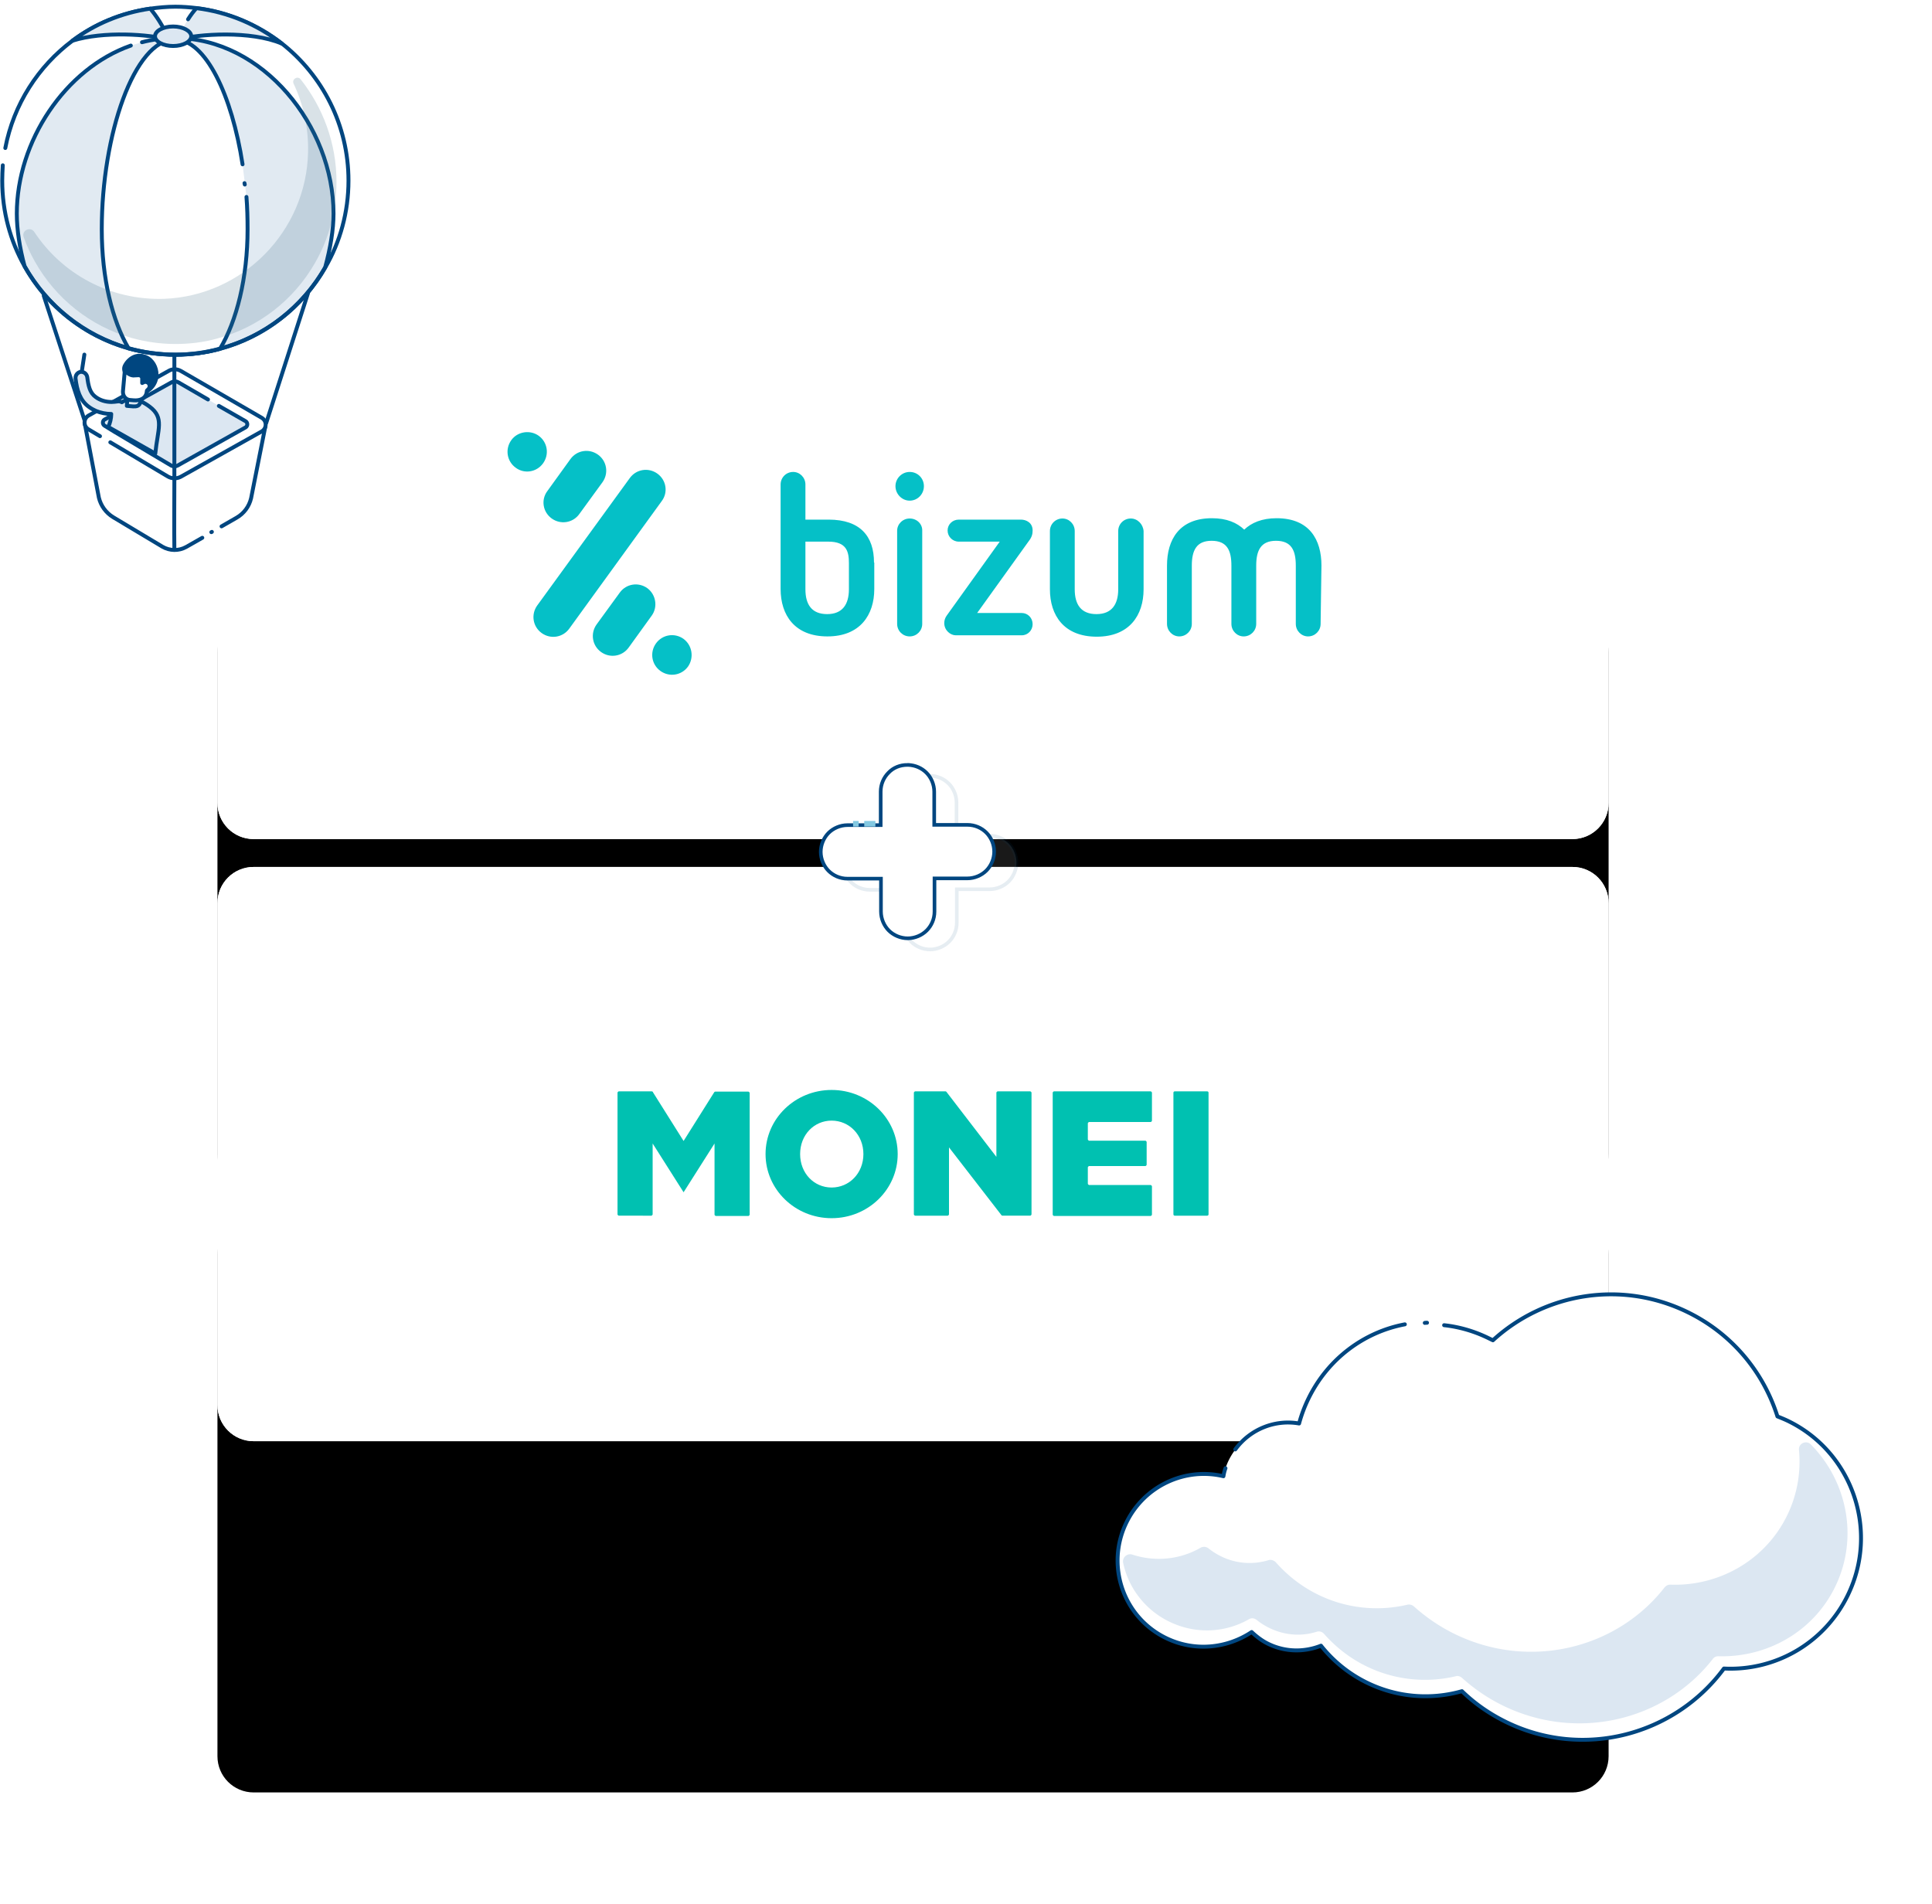 <svg width="693" height="683" viewBox="0 0 693 683" xmlns="http://www.w3.org/2000/svg" xmlns:xlink="http://www.w3.org/1999/xlink"><defs><filter x="-25.7%" y="-31.1%" width="151.3%" height="224.3%" filterUnits="objectBoundingBox" id="a"><feOffset dy="2" in="SourceAlpha" result="shadowOffsetOuter1"/><feGaussianBlur stdDeviation="1" in="shadowOffsetOuter1" result="shadowBlurOuter1"/><feColorMatrix values="0 0 0 0 0.239 0 0 0 0 0.345 0 0 0 0 0.502 0 0 0 0.05 0" in="shadowBlurOuter1" result="shadowMatrixOuter1"/><feOffset dy="4" in="SourceAlpha" result="shadowOffsetOuter2"/><feGaussianBlur stdDeviation="2" in="shadowOffsetOuter2" result="shadowBlurOuter2"/><feColorMatrix values="0 0 0 0 0.239 0 0 0 0 0.345 0 0 0 0 0.502 0 0 0 0.05 0" in="shadowBlurOuter2" result="shadowMatrixOuter2"/><feOffset dy="8" in="SourceAlpha" result="shadowOffsetOuter3"/><feGaussianBlur stdDeviation="4" in="shadowOffsetOuter3" result="shadowBlurOuter3"/><feColorMatrix values="0 0 0 0 0.239 0 0 0 0 0.345 0 0 0 0 0.502 0 0 0 0.05 0" in="shadowBlurOuter3" result="shadowMatrixOuter3"/><feOffset dy="16" in="SourceAlpha" result="shadowOffsetOuter4"/><feGaussianBlur stdDeviation="8" in="shadowOffsetOuter4" result="shadowBlurOuter4"/><feColorMatrix values="0 0 0 0 0.239 0 0 0 0 0.345 0 0 0 0 0.502 0 0 0 0.05 0" in="shadowBlurOuter4" result="shadowMatrixOuter4"/><feOffset dy="32" in="SourceAlpha" result="shadowOffsetOuter5"/><feGaussianBlur stdDeviation="16" in="shadowOffsetOuter5" result="shadowBlurOuter5"/><feColorMatrix values="0 0 0 0 0.239 0 0 0 0 0.345 0 0 0 0 0.502 0 0 0 0.05 0" in="shadowBlurOuter5" result="shadowMatrixOuter5"/><feOffset dy="64" in="SourceAlpha" result="shadowOffsetOuter6"/><feGaussianBlur stdDeviation="32" in="shadowOffsetOuter6" result="shadowBlurOuter6"/><feColorMatrix values="0 0 0 0 0.239 0 0 0 0 0.345 0 0 0 0 0.502 0 0 0 0.05 0" in="shadowBlurOuter6" result="shadowMatrixOuter6"/><feMerge><feMergeNode in="shadowMatrixOuter1"/><feMergeNode in="shadowMatrixOuter2"/><feMergeNode in="shadowMatrixOuter3"/><feMergeNode in="shadowMatrixOuter4"/><feMergeNode in="shadowMatrixOuter5"/><feMergeNode in="shadowMatrixOuter6"/></feMerge></filter><filter x="-25.7%" y="-31.1%" width="151.3%" height="224.3%" filterUnits="objectBoundingBox" id="c"><feOffset dy="2" in="SourceAlpha" result="shadowOffsetOuter1"/><feGaussianBlur stdDeviation="1" in="shadowOffsetOuter1" result="shadowBlurOuter1"/><feColorMatrix values="0 0 0 0 0.239 0 0 0 0 0.345 0 0 0 0 0.502 0 0 0 0.05 0" in="shadowBlurOuter1" result="shadowMatrixOuter1"/><feOffset dy="4" in="SourceAlpha" result="shadowOffsetOuter2"/><feGaussianBlur stdDeviation="2" in="shadowOffsetOuter2" result="shadowBlurOuter2"/><feColorMatrix values="0 0 0 0 0.239 0 0 0 0 0.345 0 0 0 0 0.502 0 0 0 0.05 0" in="shadowBlurOuter2" result="shadowMatrixOuter2"/><feOffset dy="8" in="SourceAlpha" result="shadowOffsetOuter3"/><feGaussianBlur stdDeviation="4" in="shadowOffsetOuter3" result="shadowBlurOuter3"/><feColorMatrix values="0 0 0 0 0.239 0 0 0 0 0.345 0 0 0 0 0.502 0 0 0 0.05 0" in="shadowBlurOuter3" result="shadowMatrixOuter3"/><feOffset dy="16" in="SourceAlpha" result="shadowOffsetOuter4"/><feGaussianBlur stdDeviation="8" in="shadowOffsetOuter4" result="shadowBlurOuter4"/><feColorMatrix values="0 0 0 0 0.239 0 0 0 0 0.345 0 0 0 0 0.502 0 0 0 0.05 0" in="shadowBlurOuter4" result="shadowMatrixOuter4"/><feOffset dy="32" in="SourceAlpha" result="shadowOffsetOuter5"/><feGaussianBlur stdDeviation="16" in="shadowOffsetOuter5" result="shadowBlurOuter5"/><feColorMatrix values="0 0 0 0 0.239 0 0 0 0 0.345 0 0 0 0 0.502 0 0 0 0.05 0" in="shadowBlurOuter5" result="shadowMatrixOuter5"/><feOffset dy="64" in="SourceAlpha" result="shadowOffsetOuter6"/><feGaussianBlur stdDeviation="32" in="shadowOffsetOuter6" result="shadowBlurOuter6"/><feColorMatrix values="0 0 0 0 0.239 0 0 0 0 0.345 0 0 0 0 0.502 0 0 0 0.05 0" in="shadowBlurOuter6" result="shadowMatrixOuter6"/><feMerge><feMergeNode in="shadowMatrixOuter1"/><feMergeNode in="shadowMatrixOuter2"/><feMergeNode in="shadowMatrixOuter3"/><feMergeNode in="shadowMatrixOuter4"/><feMergeNode in="shadowMatrixOuter5"/><feMergeNode in="shadowMatrixOuter6"/></feMerge></filter><path d="M13 0h473c7.2 0 13 5.8 13 13v180c0 7.2-5.8 13-13 13H13c-7.2 0-13-5.8-13-13V13C0 5.8 5.8 0 13 0z" id="b"/><path d="M13 0h473c7.2 0 13 5.8 13 13v180c0 7.2-5.8 13-13 13H13c-7.2 0-13-5.8-13-13V13C0 5.8 5.8 0 13 0z" id="d"/></defs><g fill="none" fill-rule="evenodd"><g transform="translate(78 95)"><use fill="#000" filter="url(#a)" xlink:href="#b"/><use fill="#FFF" xlink:href="#b"/></g><path d="M91 95h473c7.2 0 13 5.8 13 13v180c0 7.2-5.8 13-13 13H91c-7.2 0-13-5.8-13-13V108c0-7.2 5.8-13 13-13z" fill="#FFF"/><g transform="translate(78 311)"><use fill="#000" filter="url(#c)" xlink:href="#d"/><use fill="#FFF" xlink:href="#d"/></g><path d="M91 311h473c7.2 0 13 5.8 13 13v180c0 7.2-5.8 13-13 13H91c-7.2 0-13-5.8-13-13V324c0-7.2 5.8-13 13-13z" fill="#FFF"/><path d="M298.3 391c13.1 0 23.7 10.3 23.7 23s-10.6 23-23.7 23-23.7-10.3-23.7-23 10.6-23 23.7-23zm40.8.5c.1 0 .2 0 .3.1l.1.1 17.9 23.3v-23c0-.2.2-.4.4-.5h11.7c.2 0 .4.2.5.4v43.7c0 .2-.2.4-.4.5h-10c-.1 0-.2 0-.3-.1l-.1-.1-18.8-24.3v24c0 .2-.2.4-.4.5h-11.7c-.2 0-.4-.2-.5-.4V392c0-.2.2-.4.4-.5h10.9zm-105.3 0c.1 0 .3.1.4.2v.1l11 17.5 11-17.5c.1-.1.2-.2.3-.2h11.9c.2 0 .4.2.5.4v43.7c0 .2-.2.4-.4.5h-11.7c-.2 0-.4-.2-.5-.4v-25.6l-11.1 17.5-11.1-17.5v25.4c0 .2-.2.4-.4.5H222c-.2 0-.4-.2-.5-.4V392c0-.2.2-.4.4-.5h11.9zm178.9 0c.2 0 .4.2.5.4V402c0 .2-.2.4-.4.5h-22.1c-.2 0-.4.2-.5.4v5.8c0 .2.2.4.4.5H410.8c.2 0 .4.2.5.4v8.2c0 .2-.2.4-.4.5H390.7c-.2 0-.4.2-.5.4V424.6c0 .2.2.4.4.5h22.1c.2 0 .4.2.5.4v10.2c0 .2-.2.4-.4.5h-34.7c-.2 0-.4-.2-.5-.4V392c0-.2.2-.4.4-.5h34.7zm20.3 0c.3 0 .5.2.5.5v43.6c0 .3-.2.5-.5.5h-11.6c-.3 0-.5-.2-.5-.5V392c0-.3.2-.5.5-.5H433zM298.3 402c-6.3 0-11.3 5.1-11.3 12s5 12 11.3 12c6.3 0 11.4-5.1 11.4-12s-5.1-12-11.4-12z" fill="#00C1B1"/><path d="M333.5 278.3c2.7 0 5.1 1.1 6.8 2.8 1.7 1.7 2.8 4.2 2.8 6.8h0v11.9H355c2.7 0 5.1 1.1 6.8 2.8 1.7 1.7 2.8 4.2 2.8 6.8 0 2.6-1.1 5.1-2.8 6.8-1.7 1.7-4.2 2.8-6.8 2.8h0-11.8v12c0 2.7-1.1 5.1-2.8 6.8-1.7 1.7-4.2 2.8-6.8 2.8-2.6 0-5.1-1.1-6.8-2.8-1.7-1.7-2.8-4.2-2.8-6.8h0v-11.8h-12c-2.7 0-5.1-1.1-6.8-2.8-1.7-1.7-2.8-4.2-2.8-6.8 0-2.6 1.1-5.1 2.8-6.8 1.7-1.7 4.2-2.8 6.8-2.8h11.9v-12c0-2.7 1.1-5.1 2.8-6.8 1.7-1.8 4.1-2.9 6.8-2.9z" stroke="#004680" stroke-width="1.3" fill="#FFF" opacity=".1"/><path d="M325.5 274.4h.3c2.5.1 4.8 1.1 6.5 2.8 1.7 1.7 2.8 4.2 2.8 6.8h0v11.9H347c2.7 0 5.1 1.1 6.8 2.8 1.7 1.7 2.8 4.2 2.8 6.8 0 2.6-1.1 5.1-2.8 6.8-1.7 1.7-4.2 2.8-6.8 2.8h0-11.8V327c0 2.7-1.1 5.1-2.8 6.8-1.7 1.7-4.2 2.8-6.8 2.8-2.6 0-5.1-1.1-6.8-2.8-1.7-1.7-2.8-4.2-2.8-6.8h0v-11.8h-12c-2.7 0-5.1-1.1-6.8-2.8-1.7-1.7-2.8-4.2-2.8-6.8 0-2.6 1.1-5.1 2.8-6.8 1.7-1.7 4.2-2.8 6.8-2.8h11.9v-12c0-2.7 1.1-5.1 2.8-6.8 1.7-1.8 4.1-2.8 6.8-2.8h0z" stroke="#004680" stroke-width="1.3" fill="#FFF"/><g fill="#84C9E2"><path d="M308 294.5v2h-2v-2zM314 294.5v2h-4v-2z"/></g><g><path d="M662.656 572.307c11.31-23.189 1.73-51.225-21.368-62.492-1.258-.613-2.56-1.137-3.863-1.661-4.986-15.783-16.168-29.582-32.257-37.429-23.818-11.616-51.32-6.783-69.803 10.126-.539-.263-1.124-.66-1.664-.923-23.951-11.571-52.744-1.582-64.405 22.326a50.139 50.139 0 00-3.356 8.933c-10.081-1.913-20.542 3.11-25.232 12.727-.877 1.797-1.484 3.726-1.958 5.61-13.762-3.264-28.365 3.41-34.81 16.622-7.496 15.37-1.186 33.912 14.184 41.408 10.246 4.998 21.862 3.765 30.749-2.137a21.76 21.76 0 005.945 4.235c6.202 3.025 13 3.003 18.924.663 4.348 5.459 9.894 10.055 16.545 13.299 10.965 5.348 23.048 6.123 34.02 3.019 4.606 4.471 9.92 8.176 15.942 11.113 27.592 13.458 60.333 4.727 78.031-19.24 18.079 1.029 35.915-8.852 44.376-26.199" fill="#FFF"/><path d="M658.243 569.265c-7.935 16.268-24.616 25.377-41.84 24.876-.76-.037-1.606.329-2.047 1.004-17.224 22.085-48.545 29.728-75.239 16.709-5.483-2.675-10.391-6.07-14.723-9.963-.631-.53-1.484-.835-2.286-.559a47.863 47.863 0 01-31.968-3.575c-6.022-2.937-11.07-6.957-15.232-11.657a2.458 2.458 0 00-2.646-.734c-5.394 1.708-11.436 1.32-16.918-1.354-1.708-.833-3.238-1.802-4.59-2.907-.812-.618-1.842-.786-2.776-.24-8.36 4.823-19.043 5.51-28.57.863-8.808-4.296-14.701-12.289-16.532-21.081-.42-1.874 1.396-3.547 3.235-2.984 8.436 2.78 17.415 1.707 24.574-2.478a2.604 2.604 0 012.775.24c1.353 1.106 2.973 2.118 4.59 2.907 5.573 2.718 11.569 2.972 16.92 1.354.936-.322 1.968.07 2.645.734 4.161 4.7 9.21 8.72 15.232 11.657a47.863 47.863 0 0031.968 3.576c.758-.187 1.655.028 2.286.559 4.332 3.892 9.24 7.288 14.723 9.962 26.694 13.02 58.015 5.376 75.24-16.708.53-.632 1.286-1.042 2.047-1.005 17.27.635 33.994-8.564 41.929-24.832 3.682-7.55 4.988-15.703 4.24-23.522-.201-2.323 2.648-3.604 4.275-1.92 13.1 13.287 17.192 33.641 8.688 51.078" fill="#DCE7F2"/><path d="M439.572 526.698c-.348.942-.563 1.839-.732 2.87-13.762-3.264-28.365 3.41-34.81 16.622-7.496 15.37-1.186 33.912 14.184 41.408 10.246 4.998 21.862 3.765 30.748-2.137 1.76 1.638 3.699 3.14 5.946 4.235 6.201 3.025 13 3.003 18.924.663 4.348 5.458 9.894 10.055 16.545 13.299 10.965 5.348 23.048 6.123 34.02 3.019 4.606 4.471 9.92 8.176 15.941 11.113 27.593 13.458 60.334 4.727 78.032-19.24a46.75 46.75 0 0044.42-26.289c11.31-23.189 1.73-51.225-21.368-62.492-1.259-.613-2.56-1.137-3.863-1.661-4.986-15.783-16.169-29.582-32.257-37.429-23.818-11.616-51.32-6.783-69.803 10.126l-1.708-.833c-5.123-2.5-10.505-4.011-15.788-4.585" stroke="#004680" stroke-width="1.4" stroke-linecap="round" stroke-linejoin="round"/><path d="M503.912 475.078c-14.463 2.737-27.519 12.168-34.577 26.639a50.139 50.139 0 00-3.355 8.933c-8.602-1.525-17.557 2.007-22.896 9.305M511.868 474.508c-.224.002-.448.004-.805.053" stroke="#004680" stroke-width="1.4" stroke-linecap="round" stroke-linejoin="round"/></g><g><path fill="#DCE7F2" d="M84.5 111l-.5-.3 2.5-6.7.5.3z"/><path stroke="#004680" stroke-width="1.4" stroke-linecap="round" stroke-linejoin="round" d="M84.5 111l-.5-.3 2.5-6.7.5.3z"/><path d="M79.467 188.82l5.4-3.1c2.6-1.5 4.5-4 5.2-7l5.1-25.7-38.7-7-26.1 5.7 5.1 26.8c.7 2.9 2.5 5.4 5.1 7l17.7 10.6c2.6 1.5 5.8 1.6 8.5.1l5.8-3.3" fill="#FFF"/><path d="M79.467 188.82l5.4-3.1c2.6-1.5 4.5-4 5.2-7l5.1-25.7-38.7-7-26.1 5.7 5.1 26.8c.7 2.9 2.5 5.4 5.1 7l17.7 10.6c2.6 1.5 5.8 1.6 8.5.1l5.8-3.3M75.8 190.9l.2-.1" stroke="#004680" stroke-width="1.4" stroke-linecap="round" stroke-linejoin="round"/><path d="M39.567 158.67l20.7 12.3c1.4.8 3.1.8 4.5.1l29.1-16.3c1.9-1.1 1.9-3.8 0-4.9l-29-16.8c-1.4-.8-3.1-.8-4.4 0l-28.7 16c-1.9 1.1-1.9 3.8-.1 4.9l4.2 2.5" fill="#FFF"/><path d="M39.567 158.67l20.7 12.3c1.4.8 3.1.8 4.5.1l29.1-16.3c1.9-1.1 1.9-3.8 0-4.9l-29-16.8c-1.4-.8-3.1-.8-4.4 0l-28.7 16c-1.9 1.1-1.9 3.8-.1 4.9l4.2 2.5" stroke="#004680" stroke-width="1.4" stroke-linecap="round" stroke-linejoin="round"/><path d="M78.504 145.608l9.6 5.5c.8.5.8 1.7 0 2.2l-24.4 13.7c-.7.4-1.6.4-2.3 0l-6.4-3.8-14.1-8.4-3.4-2.1c-.8-.5-.8-1.7 0-2.2l24.1-13.4c.7-.4 1.6-.4 2.3 0l10.7 6.2" fill="#DCE7F2"/><path d="M78.504 145.608l9.6 5.5c.8.5.8 1.7 0 2.2l-24.4 13.7c-.7.4-1.6.4-2.3 0l-6.4-3.8-14.1-8.4s0 0 0 0l-3.4-2.1c-.8-.5-.8-1.7 0-2.2l24.1-13.4c.7-.4 1.6-.4 2.3 0l10.7 6.2" stroke="#004680" stroke-width="1.4" stroke-linecap="round" stroke-linejoin="round"/><path d="M62.547 197.009c-.1-5.9 0-21.3 0-24.9v-44.9" fill="#FFF"/><path d="M62.547 197.009c-.1-5.9 0-21.3 0-24.9v-44.9" stroke="#004680" stroke-width="1.4" stroke-linecap="round" stroke-linejoin="round"/><path d="M124.5 64c0 10.8-2.6 20.9-7.3 29.8-.3.6-.6 1.1-.9 1.7-8 14.2-21.3 25-37.2 29.4-.1 0-.1 0-.2.1-.1 0-.2.1-.3.1-3.9 1-7.9 1.7-12 2-.5 0-1 .1-1.5.1h-.4-3.5-.5c-.6 0-1.2-.1-1.9-.1-.7-.1-1.4-.1-2.1-.2h-.3c-.9-.1-1.7-.2-2.6-.3-.4-.1-.9-.1-1.3-.2-.7-.1-1.4-.3-2-.4h-.1c-.3 0-.6-.1-.9-.2-.2 0-.4-.1-.6-.1-.2 0-.4-.1-.6-.1h-.1c-.2-.1-.5-.1-.7-.2-.3-.1-.5-.2-.8-.2h-.4-.1c-.2-.1-.5-.1-.7-.2-.5-.1-.9-.3-1.4-.4-.2-.1-.5-.2-.7-.2h-.1c-.1 0-.1 0-.2-.1-.1 0-.2-.1-.3-.1-.2 0-.3-.1-.5-.2-.1 0-.2-.1-.3-.1-.1 0-.3-.1-.4-.2-.1 0-.2-.1-.2-.1l-1.5-.6c-.1 0-.2-.1-.3-.1-9.4-3.9-17.6-10.2-24-18-2.4-2.9-4.6-6.1-6.4-9.4-.1-.1-.1-.2-.2-.3-4.5-8.3-7.3-17.7-7.8-27.7 0-.8-.1-1.7-.1-2.5v-1c0-3.7.3-7.4.9-10.9.4-4.1 1.5-8.1 2.9-11.9 4.3-11.3 11.6-21 21-28.1 3-2.3 6.3-4.3 9.7-6C41 4.4 46.9 2.5 53.1 1.5c.2 0 .4-.1.6-.1 2.9-.4 5.9-.7 8.9-.7 2.6 0 5.1.2 7.6.5 11.4 1.4 21.9 6 30.5 12.9 9.3 7.4 16.4 17.5 20.4 29.1v.1c2.2 6.5 3.4 13.5 3.4 20.7" fill="#FFF"/><path d="M50.931 15.148c3.8-1 7.8-1.5 11.9-1.5 31.4 0 56.8 31.6 56.8 63 0 5.7-1.1 12.3-3 19.3-10.7 18.7-30.8 31.3-53.8 31.3-23.2 0-43.4-12.8-54-31.7-1.8-6.7-2.8-13.2-2.8-18.9 0-25.9 17.3-52 40.9-60.3" fill="#E1EAF2"/><path d="M50.931 15.148c3.8-1 7.8-1.5 11.9-1.5 31.4 0 56.8 31.6 56.8 63 0 5.7-1.1 12.3-3 19.3-10.7 18.7-30.8 31.3-53.8 31.3-23.2 0-43.4-12.8-54-31.7-1.8-6.7-2.8-13.2-2.8-18.9 0-25.9 17.3-52 40.9-60.3" stroke="#004680" stroke-width="1.4" stroke-linecap="round" stroke-linejoin="round"/><path d="M88.404 70.648c.3 3.8.4 7.7.4 11.6 0 17.4-3.9 32.9-9.9 42.9-5.1 1.4-10.4 2.1-15.9 2.1-5.9 0-11.5-.8-16.9-2.3-5.8-9.9-9.6-25-9.6-42.7 0-33.9 11.7-68.1 26.2-68.1 11.1 0 20.5 20.1 24.3 44.8" fill="#FFF"/><path d="M88.404 70.648c.3 3.8.4 7.7.4 11.6 0 17.4-3.9 32.9-9.9 42.9-5.1 1.4-10.4 2.1-15.9 2.1-5.9 0-11.5-.8-16.9-2.3-5.8-9.9-9.6-25-9.6-42.7 0-33.9 11.7-68.1 26.2-68.1 11.1 0 20.5 20.1 24.3 44.8M87.7 65.7l.1.5" stroke="#004680" stroke-width="1.4" stroke-linecap="round" stroke-linejoin="round"/><path d="M120.7 65.3c0 10.6-2.8 20.5-7.7 29-7.6 13.3-20.2 23.2-35.3 27.2-4.7 1.3-9.7 1.9-14.8 1.9-5.5 0-10.8-.8-15.8-2.2C32.3 117 19.9 107 12.5 93.8c-1.6-2.8-2.9-5.7-4-8.7-.9-2.4 2.4-4 3.8-1.9 9.9 15 27.1 24.6 46.5 24 28.2-1 51.1-24.2 51.7-52.6.2-8.8-1.7-17.2-5.2-24.6-.7-1.6 1.4-2.9 2.5-1.6 8 10.1 12.9 22.9 12.9 36.9" fill="#457088" opacity=".2"/><path d="M1.9 53.1c3-15.7 11.8-29.3 24.1-38.5 0 0 0 0 0 0 8-6 17.5-10 27.9-11.5 2.9-.4 5.9-.7 9-.7 2.6 0 5.1.2 7.6.5 11.4 1.4 21.9 6 30.6 12.7C115.6 27 125 44.8 125 64.8c0 11.3-3 22-8.3 31.1-8.1 14.2-21.7 24.9-37.9 29.2-5.1 1.4-10.4 2.1-15.9 2.1-5.9 0-11.5-.8-16.9-2.3-16-4.6-29.2-15.3-37.2-29.4-5.1-9.1-8-19.5-8-30.7 0-1.8.1-3.7.2-5.5" stroke="#004680" stroke-width="1.4" stroke-linecap="round" stroke-linejoin="round"/><path d="M67.453 6.925c1-1.6 2-2.9 3-4 11.4 1.4 21.9 5.9 30.6 12.7-11.1-4.7-29.6-3.5-37.5-1.4.5-1.3 1.1-2.5 1.7-3.6" fill="#E1EAF2"/><path d="M67.453 6.925c1-1.6 2-2.9 3-4 11.4 1.4 21.9 5.9 30.6 12.7-11.1-4.7-29.6-3.5-37.5-1.4.5-1.3 1.1-2.5 1.7-3.6" stroke="#004680" stroke-width="1.4" stroke-linecap="round" stroke-linejoin="round"/><path d="M60.6 14.2c-7.2-1.9-23.4-3.1-34.6.4 8-6 17.5-10 27.9-11.5 2.1 2.5 4.5 6 6.7 11.1" fill="#E1EAF2"/><path d="M60.6 14.2c-7.2-1.9-23.4-3.1-34.6.4 8-6 17.5-10 27.9-11.5 2.1 2.5 4.5 6 6.7 11.1z" stroke="#004680" stroke-width="1.4" stroke-linecap="round" stroke-linejoin="round"/><path d="M68.6 13c0 1.9-2.9 3.5-6.5 3.5s-6.5-1.6-6.5-3.5 2.9-3.5 6.5-3.5c3.5 0 6.5 1.6 6.5 3.5" fill="#DCE7F2"/><path d="M68.6 13c0 1.9-2.9 3.5-6.5 3.5s-6.5-1.6-6.5-3.5 2.9-3.5 6.5-3.5c3.5 0 6.5 1.6 6.5 3.5zM95.5 151.7l15-46.6M30.3 150.7l-14.6-44.6" stroke="#004680" stroke-width="1.4" stroke-linecap="round" stroke-linejoin="round"/><path d="M55.7 162.7l-4.6-2.6-12.2-6.9-.1-.1c.7-1.2 1.1-3.1 1.1-4.6-1.9 0-3.8-.4-5.5-1.1-.9-.4-1.8-.9-2.6-1.5-3.1-2.3-4.2-5.9-4.7-10.1-.1-1.2.7-2.2 1.8-2.4 1.2-.1 2.2.7 2.4 1.9.4 3.1.9 5.6 3 7.1 1.6 1.2 3.6 1.8 5.7 1.8.7 0 1.4-.1 2.2-.2.5-.1 1 0 1.5.3 1.2-.8 2.7-1.2 4.4-1 1.6.2 3.5 1 5.6 2.6 5.3 4 2.9 8 2 16.8" fill="#DCE7F2"/><path d="M55.7 162.7l-4.6-2.6-12.2-6.9h0l-.1-.1c.7-1.2 1.1-3.1 1.1-4.6-1.9 0-3.8-.4-5.5-1.1-.9-.4-1.8-.9-2.6-1.5-3.1-2.3-4.2-5.9-4.7-10.1-.1-1.2.7-2.2 1.8-2.4 1.2-.1 2.2.7 2.4 1.9.4 3.1.9 5.6 3 7.1 1.6 1.2 3.6 1.8 5.7 1.8.7 0 1.4-.1 2.2-.2.5-.1 1 0 1.5.3 1.2-.8 2.7-1.2 4.4-1 1.6.2 3.5 1 5.6 2.6 5.3 4 2.9 8 2 16.8z" stroke="#004680" stroke-width="1.4" stroke-linecap="round" stroke-linejoin="round"/><g><path d="M30.261 127.209l-.9 5.9"/><path stroke="#004680" stroke-width="1.4" stroke-linecap="round" stroke-linejoin="round" d="M30.261 127.209l-.9 5.9"/></g><path d="M45.5 145.6c3.5.3 4.9.8 5.2-3.2.4-4-2.9-5.1-2.9-5.1l-2 4.4-.3 3.9z" fill="#DCE7F2"/><path d="M45.5 145.6c3.5.3 4.9.8 5.2-3.2.4-4-2.9-5.1-2.9-5.1l-2 4.4-.3 3.9z" stroke="#004680" stroke-width="1.4" stroke-linecap="round" stroke-linejoin="round"/><path d="M44.5 134.3c-.7-.9-.9-2.2-.4-3.3 1.3-2.7 4.6-5.3 8.6-3.5 5.1 2.2 6.7 11.7-2.2 14.7s-4.7-6.2-4.7-6.2l-1.3-1.7z" fill="#004680"/><path d="M44.8 132.6l-.7 7.8c-.1 1.6 1 3 2.6 3.1l1.2.1c2.3.2 4.3-.6 4.7-2.8l.1-.7.5-.5c.6-.6.6-1.5.1-2.1-.5-.5-1.2-.7-1.9-.3l-.4.2v-1.6c0-.7-.6-1.2-1.3-1.2l-1.9.1c-1.2-.1-2.4-.9-3-2.1" fill="#FFF"/><path d="M44.8 132.6l-.7 7.8c-.1 1.6 1 3 2.6 3.1l1.2.1c2.3.2 4.3-.6 4.7-2.8l.1-.7.5-.5c.6-.6.6-1.5.1-2.1-.5-.5-1.2-.7-1.9-.3l-.4.2v-1.6c0-.7-.6-1.2-1.3-1.2l-1.9.1c-1.2-.1-2.4-.9-3-2.1z" stroke="#004680" stroke-width="1.4" stroke-linecap="round" stroke-linejoin="round"/></g><g fill="#05C0C7" fill-rule="nonzero"><path d="M326.3 186c-2.5 0-4.5 2-4.5 4.4v33.4c0 2.5 2 4.5 4.5 4.5s4.5-2 4.5-4.5v-33.4c.1-2.4-1.9-4.4-4.5-4.4zm0-16.7c-2.8 0-5.1 2.3-5.1 5.1s2.3 5.2 5.1 5.2 5.1-2.3 5.1-5.2c0-2.8-2.2-5.1-5.1-5.1zm44.1 21c0-2.8-2.3-3.9-4.2-3.9h-22.3c-2.2 0-4 1.7-4 3.9s1.8 4 4 4h14.7l-19 26.5c-.6.8-.9 1.8-.9 2.7 0 2.7 2.3 4.4 4.1 4.4h23.7c2.2 0 3.9-1.8 3.9-4s-1.7-4-3.9-4h-16l18.6-25.9c1-1.3 1.3-2.4 1.3-3.7zm-65.9 21.1c0 5.5-2.4 8.9-7.8 8.9-5.5 0-7.8-3.4-7.8-8.9v-17.1h8.2c6.6 0 7.4 3.6 7.4 7.7v9.4zm9-9.6c0-9.4-4.9-15.4-16.3-15.4h-8.3v-12.6c0-2.5-2-4.5-4.4-4.5-2.5 0-4.5 2-4.5 4.5v37.5c0 9.3 5 17 16.8 17 11.7 0 16.8-7.7 16.8-17v-9.5h-.1zm92.1-15.8c-2.5 0-4.5 2-4.5 4.5v20.9c0 5.5-2.4 8.9-7.8 8.9-5.5 0-7.8-3.4-7.8-8.9v-20.9c0-2.5-2-4.5-4.4-4.5-2.5 0-4.5 2-4.5 4.5v20.9c0 9.3 5 17 16.8 17 11.7 0 16.8-7.7 16.8-17v-20.9c-.2-2.5-2.2-4.5-4.6-4.5zm68.4 16.9c0-9.3-4.3-17-16.1-17-5.2 0-9 1.6-11.6 4.1-2.6-2.5-6.3-4.1-11.6-4.1-11.7 0-16.1 7.7-16.1 17v20.9c0 2.5 2 4.5 4.4 4.5 2.5 0 4.5-2 4.5-4.5v-20.9c0-5.5 1.7-8.9 7.1-8.9 5.5 0 7.1 3.4 7.1 8.9v20.9c0 2.5 2 4.5 4.4 4.5 2.5 0 4.5-2 4.5-4.5v-20.9c0-5.5 1.7-8.9 7.1-8.9 5.5 0 7.1 3.4 7.1 8.9v20.9c0 2.5 2 4.5 4.4 4.5 2.5 0 4.5-2 4.5-4.5l.3-20.9zM197.9 186c3.2 2.3 7.6 1.6 9.9-1.6l8.3-11.4c2.3-3.2 1.6-7.6-1.6-9.9-3.2-2.3-7.6-1.6-9.9 1.6l-8.3 11.5c-2.3 3.1-1.6 7.5 1.6 9.8zm37.9-16.1c-3.2-2.3-7.6-1.6-9.9 1.6l-33.2 45.7c-2.3 3.2-1.6 7.6 1.6 9.9 3.2 2.3 7.6 1.6 9.9-1.6l33.2-45.8c2.3-3.1 1.6-7.5-1.6-9.8zm-41-3.7c2.3-3.2 1.6-7.6-1.6-9.9-3.1-2.2-7.6-1.5-9.8 1.6-2.3 3.2-1.6 7.6 1.6 9.9 3.1 2.3 7.5 1.6 9.8-1.6zm50.4 63c-3.2-2.3-7.6-1.6-9.9 1.6-2.3 3.2-1.6 7.6 1.6 9.9 3.2 2.3 7.6 1.6 9.9-1.6 2.2-3.2 1.5-7.6-1.6-9.9zm-13-18.2c-3.2-2.3-7.6-1.6-9.9 1.6L214 224c-2.3 3.2-1.6 7.6 1.6 9.9 3.2 2.3 7.6 1.6 9.9-1.6l8.3-11.5c2.2-3.1 1.5-7.5-1.6-9.8z"/></g></g></svg>